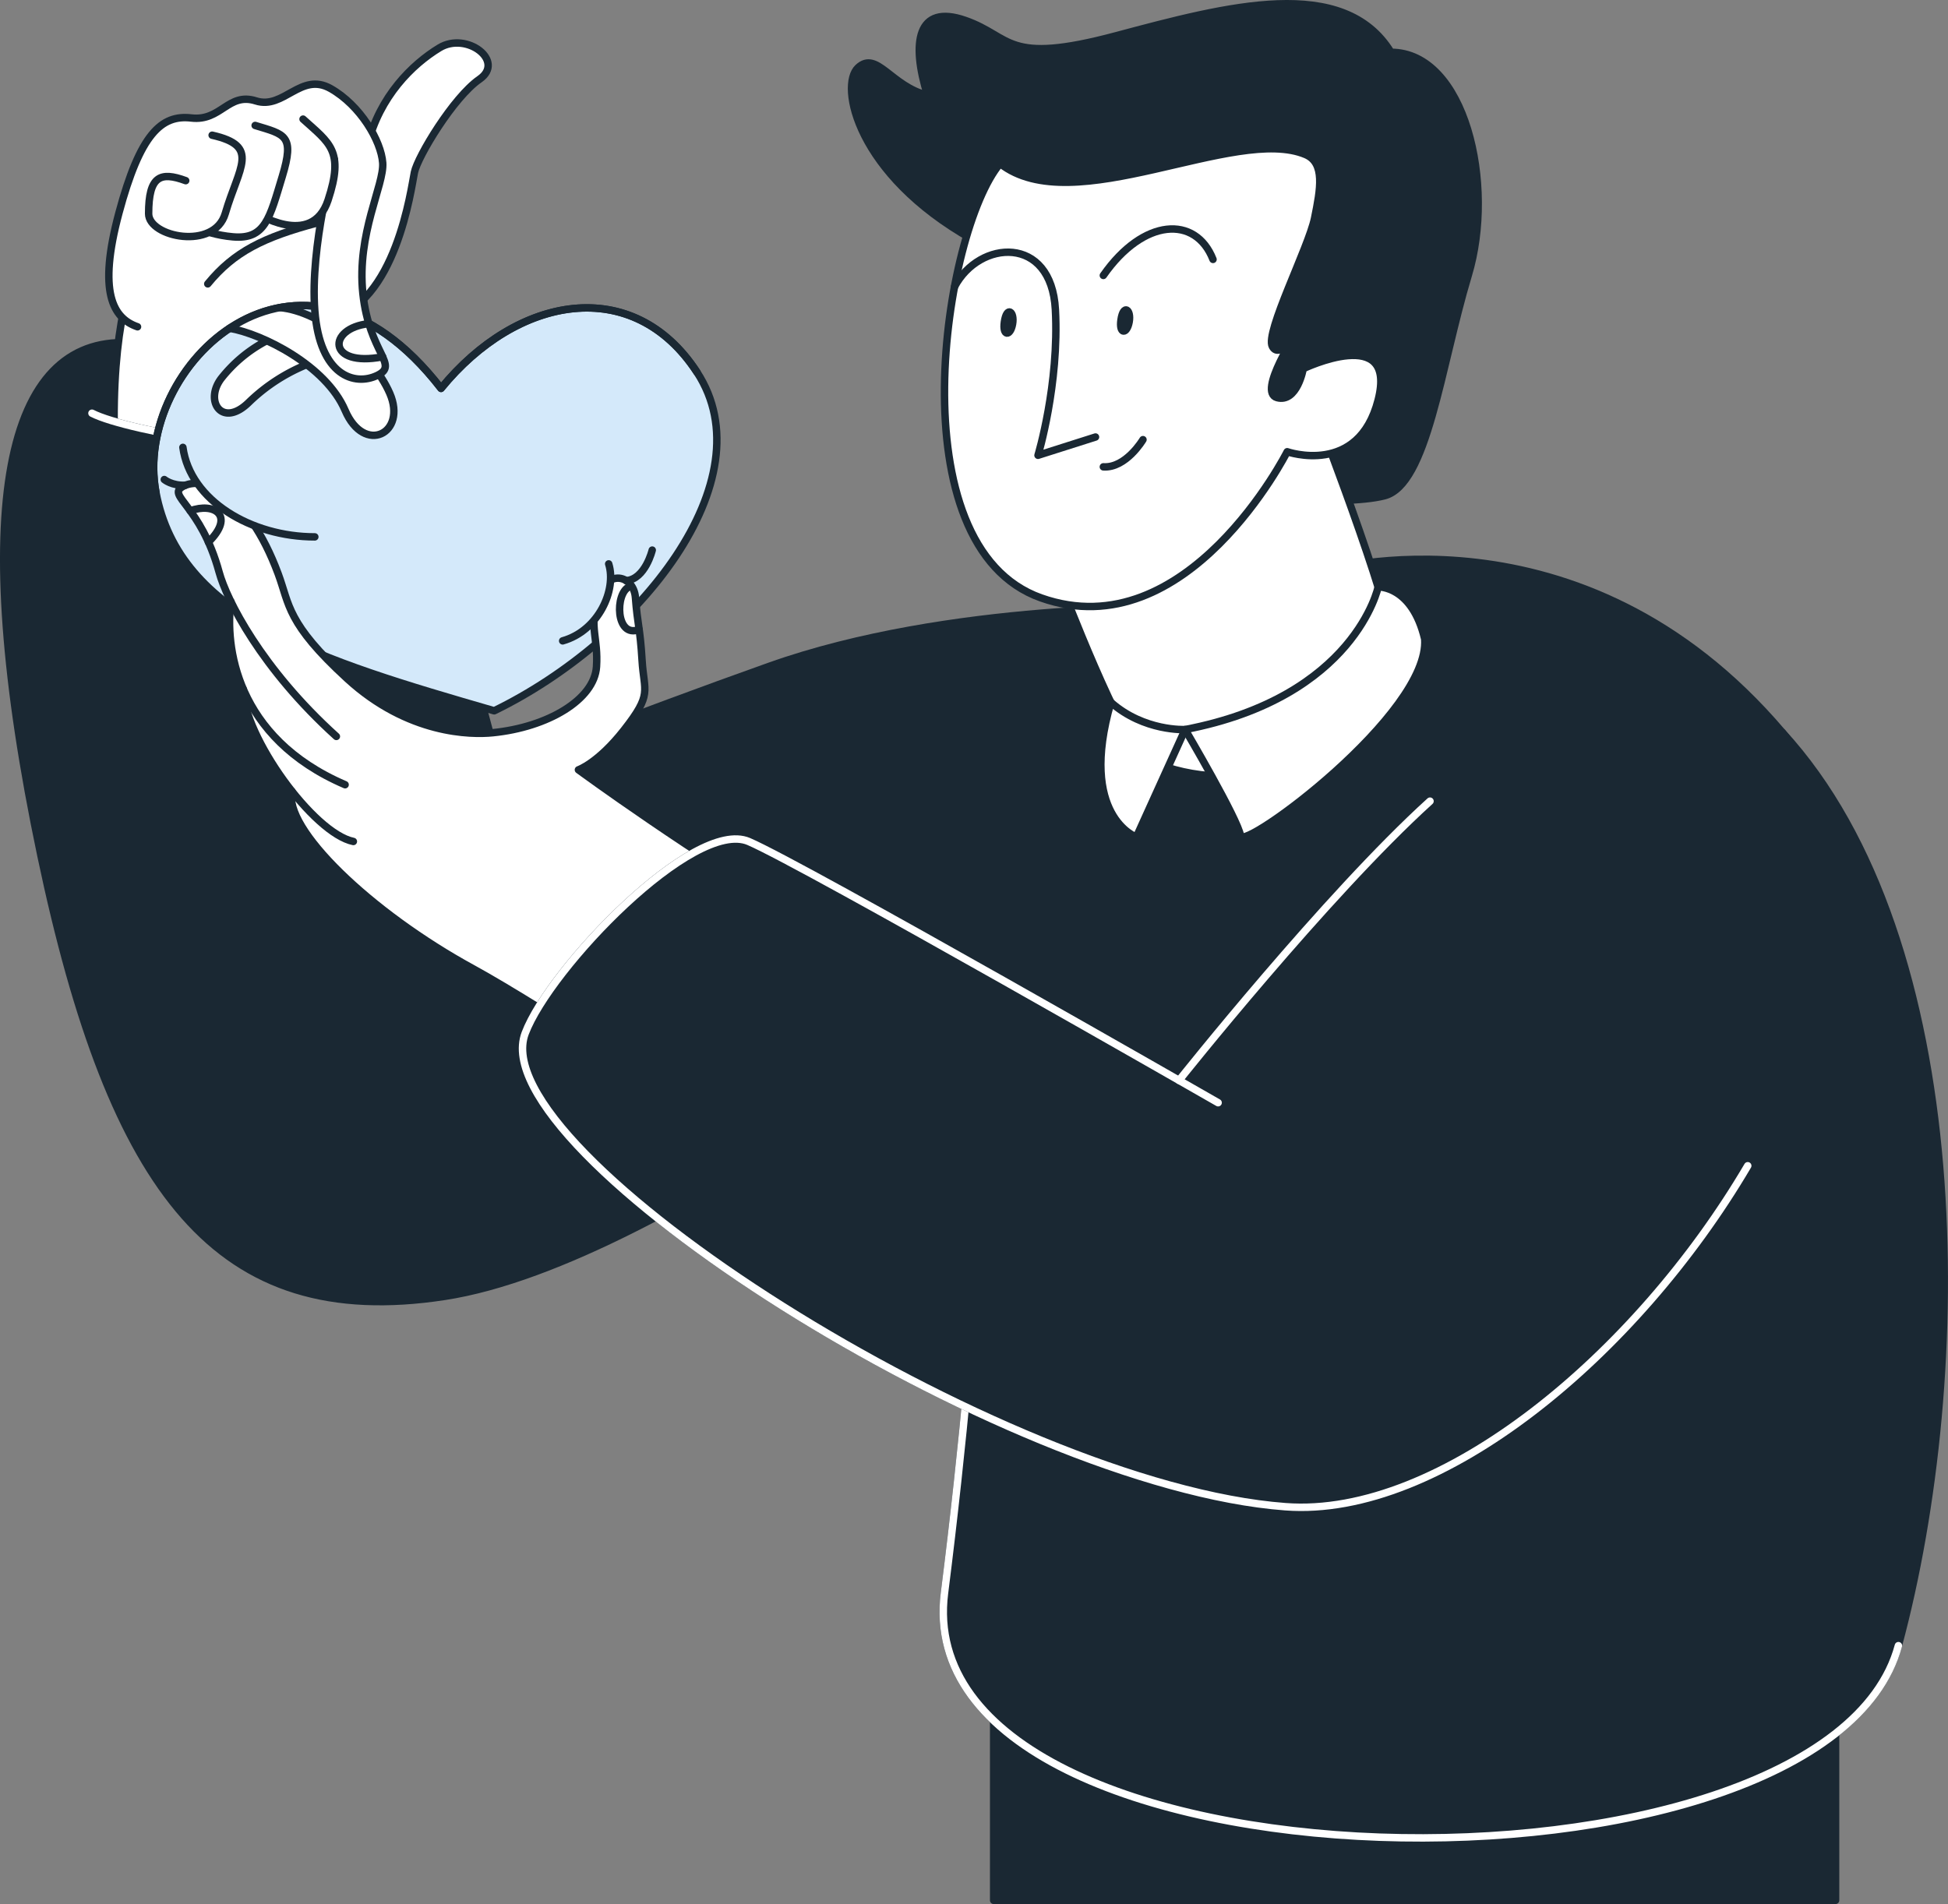 <?xml version="1.0" encoding="UTF-8"?> <svg xmlns="http://www.w3.org/2000/svg" viewBox="0 0 1308.14 1278.86"><rect x="0" y="0" width="1308.14" height="1278.86" fill="#808080" stroke="none"/> <defs> <style>.cls-1{fill:#1a2833;}.cls-1,.cls-3,.cls-4,.cls-6{stroke:#1a2833;}.cls-1,.cls-2,.cls-3,.cls-4,.cls-6{stroke-linecap:round;stroke-linejoin:round;stroke-width:5px;}.cls-2,.cls-6{fill:none;}.cls-2{stroke:#fff;}.cls-3,.cls-5{fill:#fff;}.cls-4{fill:#d4e9fa;}</style> </defs> <title>сердце_1</title> <g id="Layer_2" data-name="Layer 2"> <g id="Layer_1-2" data-name="Layer 1"> <polyline class="cls-1" points="667.28 1115.22 667.28 1276.36 1232.64 1276.36 1232.64 1115.22"></polyline> <path class="cls-1" d="M1196.79,491.86c128.63,140,127.09,431.12,78,613.47S608,1277.78,634.25,1070s29.23-352.67,29.23-352.67L713.21,517,925.48,394.23"></path> <path class="cls-2" d="M1274.83,1105.33c-49,182.34-666.86,172.45-640.58-35.34s29.23-352.67,29.23-352.67L713.21,517,925.48,394.23"></path> <path class="cls-1" d="M86.15,230.22c-82-3.7-108.08,109-58.66,344.39,47.72,227.28,118.64,319.44,271,296.12S700.81,641.64,700.81,641.64l91-233.3s-154.42-3.79-275.27,39.22c-93.06,33.11-181.71,68.12-181.71,68.12S270.5,244.73,212.87,246.85s-77.62,10.56-77.62,10.56"></path> <path class="cls-3" d="M123.8,139.2S69.82,152.26,77.35,310s137.71-5.63,137.71-5.63,5.71-125.56,21.26-165.54-8-53.62-8-53.62"></path> <path class="cls-1" d="M61.76,277.54C85.69,290,203.88,309.69,224.67,295.61c23.49,47,31.83,82.29,31.83,82.29L76.57,435.41"></path> <path class="cls-2" d="M61.76,277.54C85.69,290,203.88,309.69,224.67,295.61"></path> <path class="cls-4" d="M331.86,477.41C213.72,443.24,120.56,415,104.69,330.57s95.87-193.33,191.48-69.7C347.46,198,425.2,184.35,468.05,250,515.53,322.68,428.3,430.54,331.86,477.41Z"></path> <path class="cls-3" d="M220.42,214.2c45.5-9.23,55.68-87.82,57.87-98.43S304.47,65.34,322,53.21,313.44,21,295.12,32.11s-40.2,32.63-48.27,65.24"></path> <polyline class="cls-5" points="165.42 391.96 155.9 405.19 154.22 425.49 161.06 457.45 163.76 468.69 171.9 493 189.4 522.58 201.57 538.11 253.87 532.35 238.17 480.57 178.08 426 177.81 401.65"></polyline> <path class="cls-3" d="M196.05,531.45c-6,24.85,52.24,81.37,121.63,119.21,44.24,24.13,156.67,98.28,156.67,98.28s91.52-84.3,71.78-128.33c-81.37-47.46-157.7-103.56-157.7-103.56s13.16-4.51,30.51-26.59c19.38-24.66,13.52-25.41,12.22-47-1.32-21.79-3.05-23.7-4.45-42.08-1.16-15.13-19.47-20.07-25.65,1.41-5.37,18.67.74,25.73-.49,45-1.41,22.15-32.82,40.7-69.72,44.35-14.44,1.43-56.76,1.21-97.61-36.24s-38.71-49.67-46.42-70.44c-21-56.54-51-65.92-64-58.73-11.34,6.3,11.94,12.2,24.33,57.57,5,18.42,28.32,64.76,78.73,110.32"></path> <path class="cls-6" d="M429.19,422.82c-15.83,6.19-16.41-24.38-6.66-28.69"></path> <path class="cls-6" d="M155.05,404.06c-4,29.34,2.76,91.26,76.7,123"></path> <path class="cls-6" d="M163.21,462.62c.35,32.1,47.28,97.11,74.08,102.56"></path> <path class="cls-1" d="M352.68,694c16.6-43.9,113.32-144.54,150.08-128.81S818,740.64,818,740.64L853.31,465l35.34-81.42s172.45-51.49,308.14,108.24S1052.61,1026.17,863.2,1012,322.75,773.15,352.68,694Z"></path> <path class="cls-2" d="M1173.66,783c-74.72,127-206.27,236.83-310.46,229C673.79,997.9,322.75,773.15,352.68,694c16.6-43.9,113.32-144.54,150.08-128.81S818,740.64,818,740.64"></path> <path class="cls-2" d="M791.76,725.64s98.81-124.33,168.53-187.53"></path> <path class="cls-3" d="M149,253.64C136.65,269,149,288,167.11,270.22a121.49,121.49,0,0,1,64.64-32.62c22.56-3.52-4.08-20.21-4.08-20.21S180.65,214.19,149,253.64Z"></path> <path class="cls-3" d="M154.16,220.48c21.88,3.71,64.72,25,77.59,55.14s41.75,15.56,30-11.43-46.43-55.19-73.85-57.6"></path> <path class="cls-6" d="M104.69,330.57c-15.88-84.44,95.87-193.33,191.48-69.7C347.46,198,425.2,184.35,468.05,250"></path> <path class="cls-3" d="M92.35,219.49c-16.58-5.72-26.73-23.3-12.48-76.45s28.54-66.14,48.58-63.79,24.73-17.43,43.41-11.47S202,48.16,222,59.47s33.94,35.16,35,49.94S239.4,157,243.68,197.17s24.65,47.78,9.63,55-38.53.44-41.9-43.44,13.16-101.61,13.16-101.61"></path> <path class="cls-1" d="M652.82,160.63C575.19,116.91,563.59,57.36,576.19,45.5S598.42,58.1,622.87,64C611.76,28.46,616,2.53,648,13.64S674.74,44,749.58,24,902.23-16.74,934.09,35.13c49.65,0,70.4,88.45,51.87,149.82S958.55,325.6,929.65,333s-106.71,0-106.71,0"></path> <path class="cls-3" d="M713.21,394.25S753,498.34,768.3,508.41s56.57,19.49,88.91,7C913.48,493.8,930,455.07,935.34,440s-48.8-155.42-48.8-155.42"></path> <path class="cls-3" d="M671.56,109.88c-38,45.5-70.61,257,27.58,291.72s165.25-98.19,165.25-98.19,47.9,16.76,61.07-34.73-50.29-21.05-50.29-21.05-4,23.05-17.57,19.46,14-45.11,14-45.11-12,20-17.16,10.78,24.35-66.66,28.34-86.22,7.18-37.12-6-42.7c-47.24-20-156.06,44.7-205.2,6"></path> <path class="cls-6" d="M735.66,293.53,697.05,305.8s14.37-47.59,11.67-97.89S657.64,161.06,641,192.57"></path> <path class="cls-6" d="M740.93,185c26.94-38.61,62-40.41,73.64-10.77"></path> <path class="cls-1" d="M752.77,214.87c1.58-11,7.05-7,5.5,1.4S751.38,224.63,752.77,214.87Z"></path> <path class="cls-1" d="M674.47,216.25c1.58-11.05,7-7,5.5,1.39S673.08,226,674.47,216.25Z"></path> <path class="cls-6" d="M740.93,313.56c15.2,1,26.61-18.26,26.61-18.26"></path> <path class="cls-3" d="M795.84,490s35.8,60.78,37.21,71.38,127.22-82,123.69-132.16c-8.49-36.05-31.26-35-31.26-35S910.09,468.12,795.84,490Z"></path> <path class="cls-3" d="M746,471.72C768.3,491.44,795.84,490,795.84,490l-32.76,72.22S723.93,548.12,746,471.72Z"></path> <path class="cls-3" d="M203.51,80c17.94,16.28,27.76,21.21,16.79,54.43s-49.6,7.9-49.6,7.9"></path> <path class="cls-3" d="M171.34,84.26c20.08,6.13,26.66,6.43,18.21,34.27S178.22,161,156.4,159.08s-33.58-11.49-33.58-11.49"></path> <path class="cls-3" d="M142.46,90.81c32.46,7.34,18.06,21,8.82,52.56-7.33,25-51.48,15.87-51.47.15,0-25.43,7.91-28.42,24.9-22.18"></path> <path class="cls-6" d="M247.69,217.39c-28,3-28.15,29.53,9.27,22.27"></path> <path class="cls-3" d="M139.52,190.66c17.65-21.57,37.51-31.35,73.81-41"></path> <path class="cls-6" d="M127.74,343.1c15.92-5.89,30.45,3.08,12.23,21"></path> <path class="cls-4" d="M408.75,378.74c5.5,17.41-6.78,44.91-30.9,51.7"></path> <path class="cls-4" d="M420.54,390C433.3,389,438,369.48,438,369.48"></path> <path class="cls-4" d="M122.82,300.48c4.92,35.83,45.92,60.12,88.59,60.12"></path> <path class="cls-3" d="M124.56,325.91c-9.15.45-14.23-3.83-14.23-3.83"></path> </g> </g> </svg> 